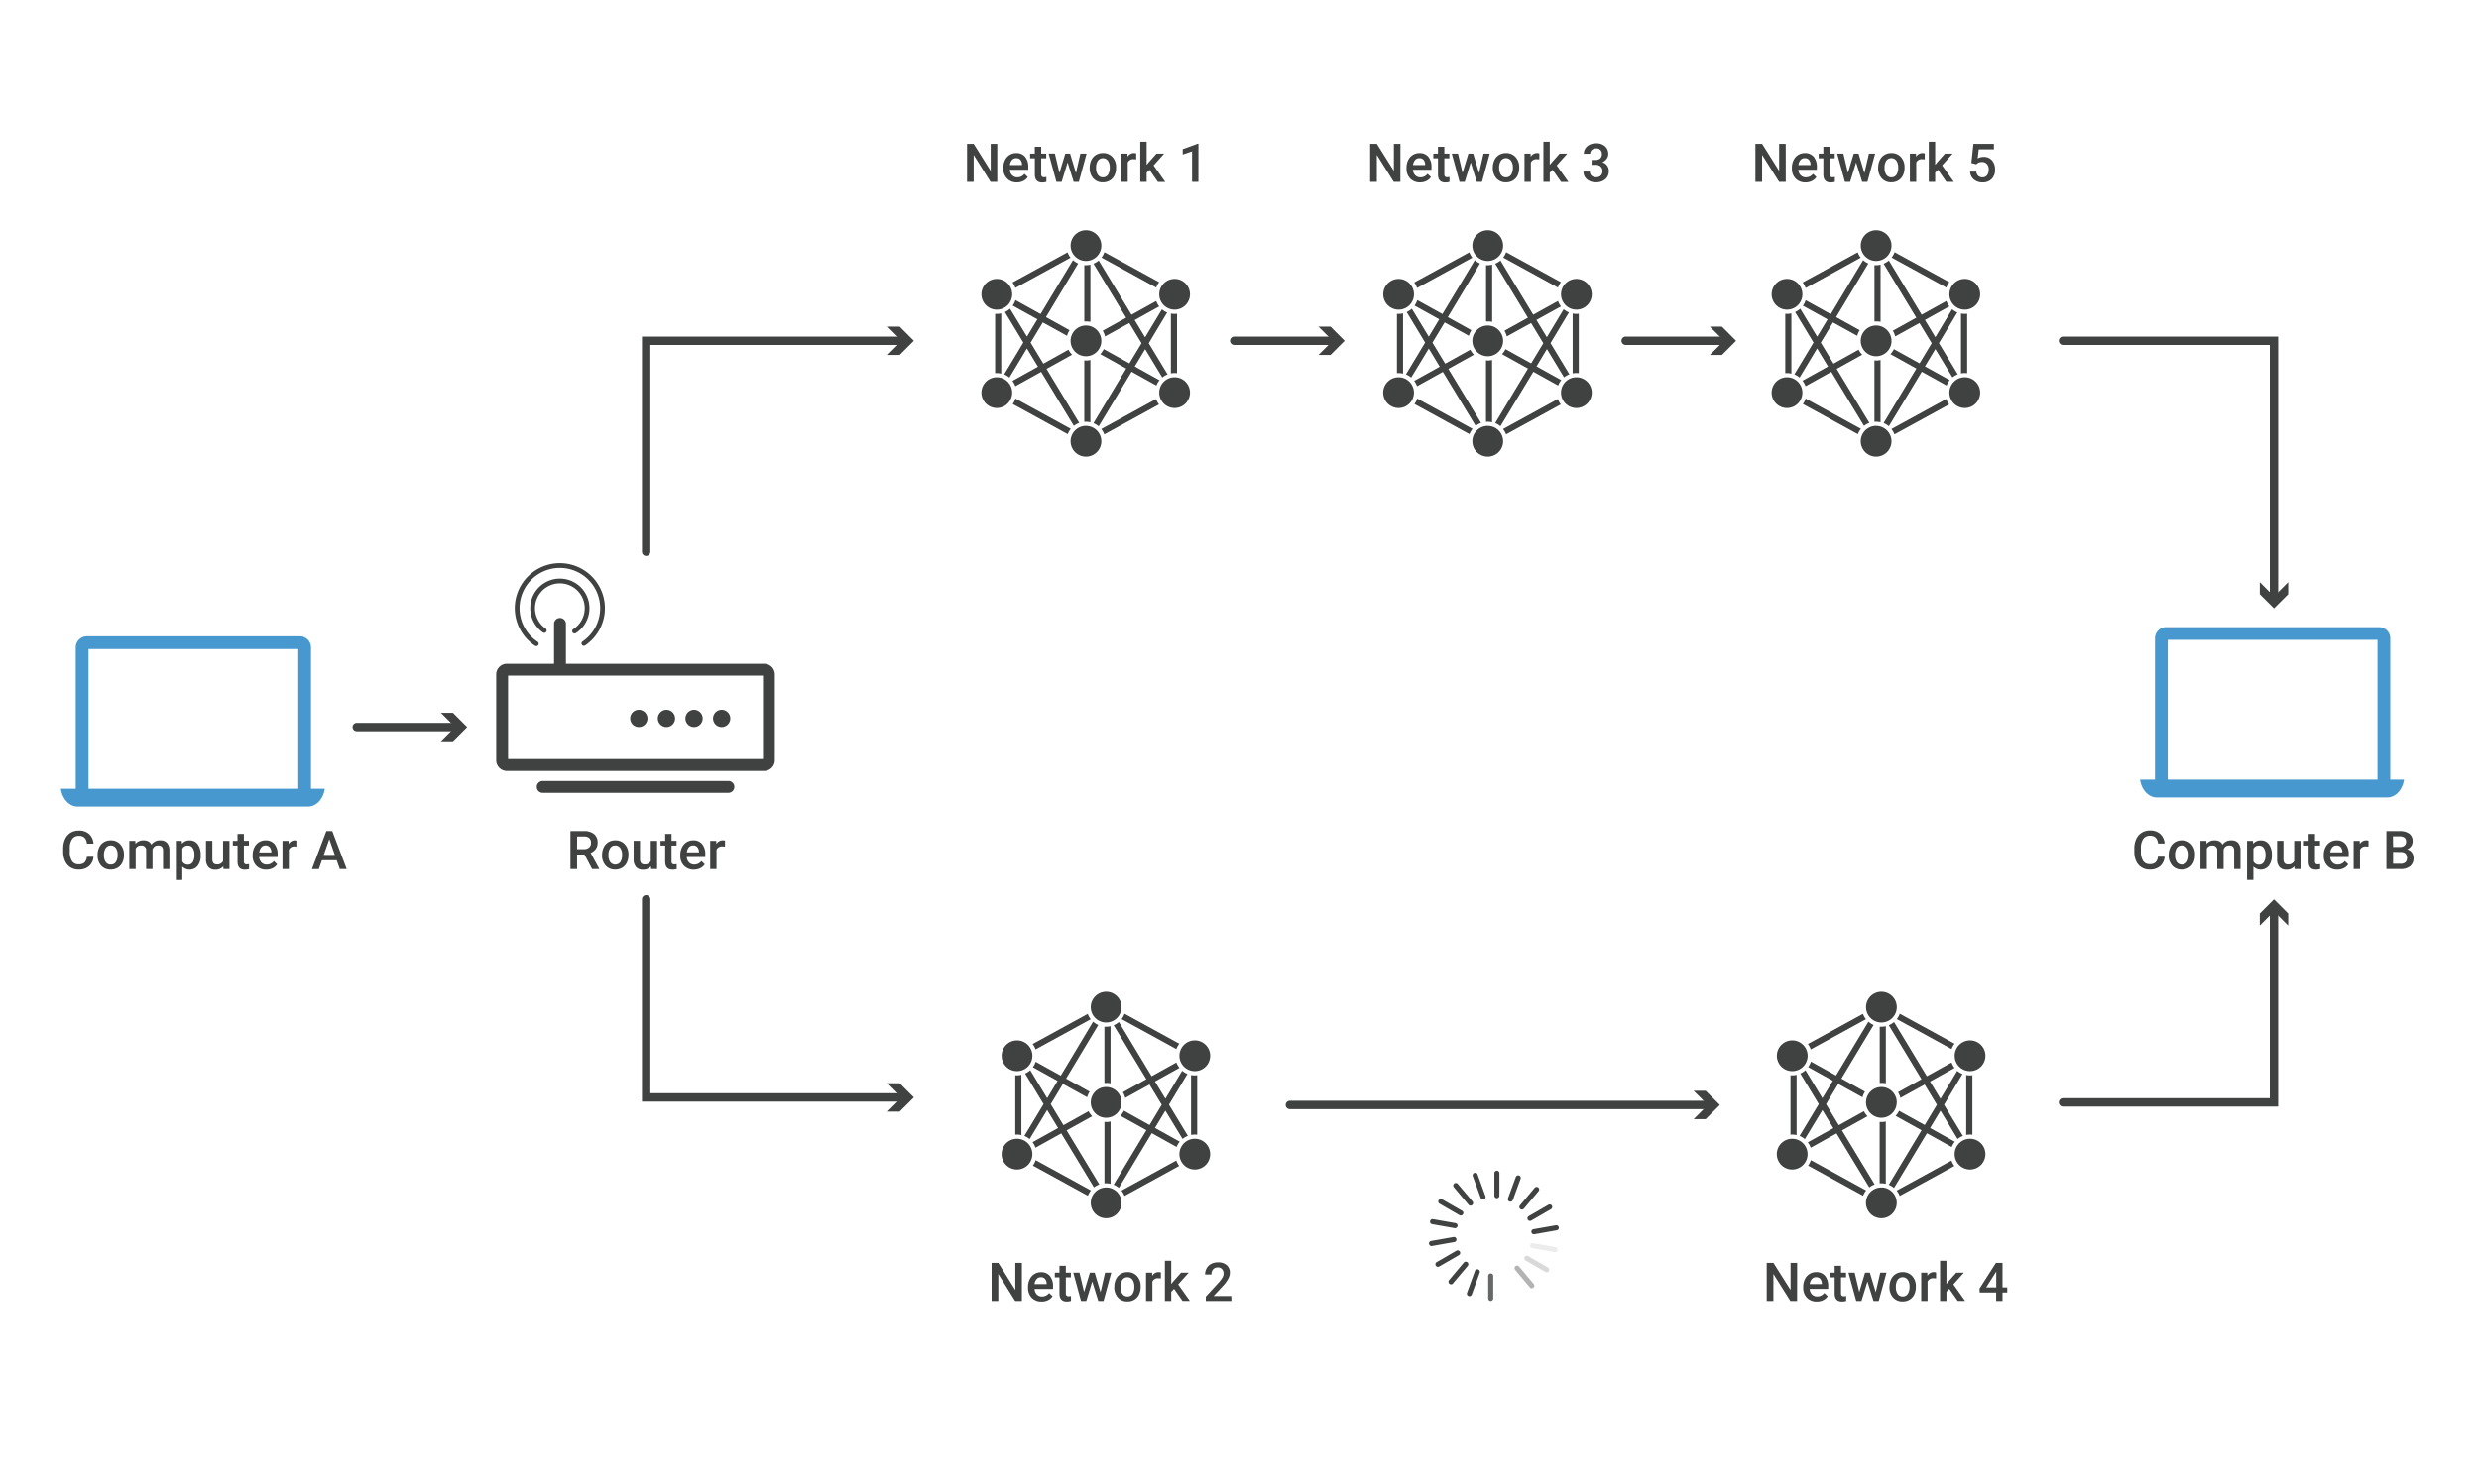 <svg id="Layer_1" data-name="Layer 1" xmlns="http://www.w3.org/2000/svg" viewBox="0 0 1480 886"><defs><style>.cls-1{fill:#404242;}.cls-2{fill:#4698cf;}.cls-3{opacity:0.8;}.cls-4{opacity:0.4;}.cls-5{opacity:0.2;}.cls-6{opacity:0.1;}</style></defs><path class="cls-1" d="M349.09,363.2a14.84,14.84,0,1,0-23.43,12.1,1.42,1.42,0,1,1-1.64,2.31,17.67,17.67,0,1,1,19.68.52,1.42,1.42,0,0,1-1.52-2.39A14.77,14.77,0,0,0,349.09,363.2Zm-29.67,22.43a1.41,1.41,0,0,0,1.56-2.36,24.06,24.06,0,1,1,26.81-.19,1.42,1.42,0,0,0,1.6,2.35,26.9,26.9,0,1,0-30,.2Zm143.17,17.14V454a6.38,6.38,0,0,1-6.37,6.38H302.62a6.39,6.39,0,0,1-6.38-6.38V402.77a6.4,6.4,0,0,1,6.38-6.38h28.15v-24a3.55,3.55,0,0,1,7.09,0v24H456.22A6.39,6.39,0,0,1,462.59,402.77Zm-7.08.71H303.33v49.79H455.51Zm-41.15,30.7a5.15,5.15,0,1,0-5.15-5.15A5.14,5.14,0,0,0,414.36,434.18Zm16.49,0A5.15,5.15,0,1,0,425.7,429,5.15,5.15,0,0,0,430.85,434.18Zm-49.46,0a5.15,5.15,0,1,0-5.15-5.15A5.15,5.15,0,0,0,381.39,434.18Zm16.49,0a5.15,5.15,0,1,0-5.15-5.15A5.14,5.14,0,0,0,397.88,434.18Zm37,32.18H324a3.54,3.54,0,1,0,0,7.08H434.88a3.54,3.54,0,1,0,0-7.08Z"/><path class="cls-2" d="M185.68,471V386.66A6.67,6.67,0,0,0,179,380H51.88a6.67,6.67,0,0,0-6.66,6.66V471H36.33c.79,6,5,10.66,10,10.66H183.9c5,0,9.19-4.63,10-10.66ZM52.84,387.61H178.07V471H52.84Z"/><path class="cls-2" d="M1427,465.54V381.18a6.67,6.67,0,0,0-6.66-6.66H1293.19a6.67,6.67,0,0,0-6.66,6.66v84.36h-8.89c.79,6,5,10.66,10,10.66h137.59c5,0,9.19-4.64,10-10.66Zm-132.85-83.41h125.24v83.41H1294.14Z"/><path class="cls-1" d="M604.29,234.47a9.18,9.18,0,1,1-9.17-9.17A9.17,9.17,0,0,1,604.29,234.47Zm-9.17-49.55a9.18,9.18,0,1,0-9.18-9.18A9.17,9.17,0,0,0,595.12,184.92ZM701.27,225.3a9.18,9.18,0,1,0,9.18,9.17A9.17,9.17,0,0,0,701.27,225.3Zm0-40.38a9.18,9.18,0,1,0-9.18-9.18A9.18,9.18,0,0,0,701.27,184.92Zm-43.75,18.66a9.18,9.18,0,1,0-9.17,9.17A9.18,9.18,0,0,0,657.52,203.58Zm-9.17-47.73a9.18,9.18,0,1,0-9.18-9.17A9.17,9.17,0,0,0,648.35,155.85ZM651,192.18V158.07a11.64,11.64,0,0,1-2.65.31c-.35,0-.69,0-1,0v33.59c.33,0,.67,0,1,0A11.64,11.64,0,0,1,651,192.18Zm-44.83,38.47,15.42-8.56,19.52,32.25a11.87,11.87,0,0,1,3.21-1.79L624.8,220.31l15.25-8.47a11.72,11.72,0,0,1-2.15-3l-15,8.33-7.6-12.55,7.27-12.08,14.48,8a11.59,11.59,0,0,1,1.49-3.37l-14.08-7.81,19.23-32a11.48,11.48,0,0,1-3.09-2l-19.35,32.16-15-8.31a11.78,11.78,0,0,1-1.66,3.28l14.74,8.18-6.21,10.32L603,184.34a11.77,11.77,0,0,1-3.06,2l11,18.24-11.44,19a11.63,11.63,0,0,1,3.13,1.91l10.46-17.39L619.69,219l-15.25,8.46A11.6,11.6,0,0,1,606.17,230.65Zm84.11-50.9-14.74,8.19-19.6-32.37a11.36,11.36,0,0,1-3.12,1.92l19.5,32.23-14,7.77a11.59,11.59,0,0,1,1.41,3.42l14.49-8,7.3,12.07L674.26,217l-15.32-8.5a11.38,11.38,0,0,1-2.06,3l15.49,8.6L652.8,252.71a11.79,11.79,0,0,1,3.13,1.91L675.58,222l14.81,8.23a11.45,11.45,0,0,1,1.86-3.17l-14.78-8.2,6.21-10.33,10.23,16.9a11.41,11.41,0,0,1,3.18-1.83l-11.27-18.62,11-18.35a11.79,11.79,0,0,1-3.13-1.91l-10.05,16.71-6.23-10.3L692.07,183A11.6,11.6,0,0,1,690.28,179.75Zm1.78-11.23-32.7-17.92a11.32,11.32,0,0,1-1.76,3.22l32.68,17.91A11.84,11.84,0,0,1,692.06,168.52Zm-44.73,46.71v36.65c.33,0,.67,0,1,0a11.64,11.64,0,0,1,2.65.31V215a11.64,11.64,0,0,1-2.65.31C648,215.28,647.66,215.26,647.33,215.23Zm-8.19-61.33a11.84,11.84,0,0,1-1.78-3.21l-32.89,18a11.77,11.77,0,0,1,1.72,3.25Zm18.34,102.32a11.81,11.81,0,0,1,1.81,3.19l32.65-17.89a11.35,11.35,0,0,1-1.73-3.24Zm41.55-69V223a11.73,11.73,0,0,1,2.24-.22,11.32,11.32,0,0,1,1.43.09V187.35a11.32,11.32,0,0,1-1.43.09A11,11,0,0,1,699,187.22Zm-104.93.17v35.43c.33,0,.67,0,1,0a11.58,11.58,0,0,1,2.65.31v-36a11.58,11.58,0,0,1-2.65.31C594.77,187.44,594.43,187.42,594.1,187.39ZM606.27,238a11.72,11.72,0,0,1-1.66,3.27l32.83,18a11.56,11.56,0,0,1,1.85-3.17Zm42.08,16.33a9.18,9.18,0,1,0,9.17,9.17A9.18,9.18,0,0,0,648.35,254.36Z"/><path class="cls-1" d="M616.34,689.23a9.18,9.18,0,1,1-9.18-9.18A9.18,9.18,0,0,1,616.34,689.23Zm-9.18-49.56A9.18,9.18,0,1,0,598,630.5,9.17,9.17,0,0,0,607.16,639.67Zm106.15,40.38a9.18,9.18,0,1,0,9.18,9.18A9.18,9.18,0,0,0,713.31,680.05Zm0-40.38a9.18,9.18,0,1,0-9.17-9.17A9.17,9.17,0,0,0,713.31,639.67Zm-43.74,18.66a9.18,9.18,0,1,0-9.18,9.18A9.18,9.18,0,0,0,669.57,658.33Zm-9.18-47.72a9.18,9.18,0,1,0-9.18-9.17A9.18,9.18,0,0,0,660.39,610.61ZM663,646.94V612.83a11.58,11.58,0,0,1-2.65.31c-.34,0-.68,0-1,0v33.59c.34,0,.68,0,1,0A11.58,11.58,0,0,1,663,646.94Zm-44.82,38.47,15.41-8.56,19.53,32.25a12,12,0,0,1,3.2-1.79l-19.52-32.25,15.26-8.46a11.75,11.75,0,0,1-2.16-3l-15,8.33-7.59-12.55,7.27-12.09,14.47,8a11.5,11.5,0,0,1,1.5-3.37l-14.08-7.81,19.22-32a11.8,11.8,0,0,1-3.09-2L633.3,642.35l-15-8.31a11.52,11.52,0,0,1-1.66,3.28l14.74,8.18-6.2,10.32L615.08,639.1a11.77,11.77,0,0,1-3.06,2l11,18.24-11.45,19a11.84,11.84,0,0,1,3.14,1.91l10.46-17.39,6.52,10.77-15.25,8.47A11.63,11.63,0,0,1,618.22,685.41Zm84.11-50.9-14.75,8.19L668,610.33a11.66,11.66,0,0,1-3.13,1.92l19.51,32.23-14,7.77a11.57,11.57,0,0,1,1.4,3.42l14.49-8,7.31,12.07-7.28,12.09L671,663.28a11.65,11.65,0,0,1-2.07,3.05l15.49,8.6-19.57,32.54a11.63,11.63,0,0,1,3.13,1.91l19.65-32.67,14.81,8.23a11.7,11.7,0,0,1,1.86-3.17l-14.77-8.2,6.21-10.33L706,680.14a11.56,11.56,0,0,1,3.18-1.83l-11.27-18.62,11-18.35a11.69,11.69,0,0,1-3.14-1.91l-10,16.71-6.24-10.3,14.63-8.12A11.57,11.57,0,0,1,702.33,634.51Zm1.78-11.23-32.7-17.92a11.57,11.57,0,0,1-1.76,3.22l32.68,17.91A11.57,11.57,0,0,1,704.11,623.28ZM659.37,670v36.65c.34,0,.68,0,1,0a11.58,11.58,0,0,1,2.65.31V669.73a11.58,11.58,0,0,1-2.65.31C660.05,670,659.71,670,659.37,670Zm-8.18-61.33a11.57,11.57,0,0,1-1.78-3.21l-32.9,18a11.51,11.51,0,0,1,1.72,3.25ZM669.52,711a11.44,11.44,0,0,1,1.82,3.19L704,696.28a12,12,0,0,1-1.73-3.24Zm41.55-69v35.76a11.9,11.9,0,0,1,2.24-.22,11.19,11.19,0,0,1,1.43.1V642.11a13.39,13.39,0,0,1-1.43.09A11.9,11.9,0,0,1,711.07,642Zm-104.93.17v35.43c.34,0,.68-.06,1-.06a11.51,11.51,0,0,1,2.65.32v-36a11.51,11.51,0,0,1-2.65.31C606.82,642.2,606.48,642.18,606.14,642.15Zm12.18,50.64a11.86,11.86,0,0,1-1.66,3.27l32.83,18a11.79,11.79,0,0,1,1.84-3.17Zm42.07,16.33a9.18,9.18,0,1,0,9.18,9.17A9.17,9.17,0,0,0,660.39,709.12Z"/><path class="cls-1" d="M1079.14,689.23a9.18,9.18,0,1,1-9.17-9.18A9.17,9.17,0,0,1,1079.14,689.23ZM1070,639.67a9.18,9.18,0,1,0-9.18-9.17A9.16,9.16,0,0,0,1070,639.67Zm106.15,40.38a9.18,9.18,0,1,0,9.17,9.18A9.18,9.18,0,0,0,1176.12,680.05Zm0-40.38a9.18,9.18,0,1,0-9.18-9.17A9.16,9.16,0,0,0,1176.12,639.67Zm-43.75,18.66a9.18,9.18,0,1,0-9.18,9.18A9.18,9.18,0,0,0,1132.37,658.33Zm-9.18-47.72a9.18,9.18,0,1,0-9.17-9.17A9.18,9.18,0,0,0,1123.19,610.61Zm2.66,36.33V612.83a11.66,11.66,0,0,1-2.66.31c-.34,0-.68,0-1,0v33.59c.33,0,.67,0,1,0A11.66,11.66,0,0,1,1125.85,646.94ZM1081,685.41l15.42-8.56L1116,709.1a11.87,11.87,0,0,1,3.21-1.79l-19.52-32.25,15.25-8.46a11.72,11.72,0,0,1-2.15-3l-15,8.33-7.6-12.55,7.27-12.09,14.47,8a11.77,11.77,0,0,1,1.5-3.37l-14.08-7.81,19.23-32a11.69,11.69,0,0,1-3.1-2l-19.34,32.16-15-8.31a11.49,11.49,0,0,1-1.65,3.28l14.74,8.18L1088,655.82l-10.12-16.72a11.77,11.77,0,0,1-3.06,2l11,18.24-11.44,19a11.79,11.79,0,0,1,3.13,1.91L1088,662.93l6.52,10.77-15.24,8.47A11.6,11.6,0,0,1,1081,685.41Zm84.11-50.9-14.75,8.19-19.59-32.37a11.76,11.76,0,0,1-3.12,1.92l19.5,32.23-14,7.77a11.31,11.31,0,0,1,1.4,3.42l14.5-8,7.3,12.07-7.27,12.09-15.32-8.5a11.38,11.38,0,0,1-2.06,3.05l15.48,8.6-19.56,32.54a11.79,11.79,0,0,1,3.13,1.91l19.65-32.67,14.81,8.23a11.45,11.45,0,0,1,1.86-3.17l-14.78-8.2,6.21-10.33,10.22,16.9a11.61,11.61,0,0,1,3.19-1.83l-11.27-18.62,11-18.35a11.84,11.84,0,0,1-3.14-1.91l-10,16.71-6.23-10.3,14.63-8.12A11.6,11.6,0,0,1,1165.13,634.51Zm1.78-11.23-32.7-17.92a11.57,11.57,0,0,1-1.76,3.22l32.68,17.91A11.84,11.84,0,0,1,1166.91,623.28ZM1122.18,670v36.65c.33,0,.67,0,1,0a11.66,11.66,0,0,1,2.66.31V669.73a11.66,11.66,0,0,1-2.66.31C1122.85,670,1122.51,670,1122.18,670ZM1114,608.66a11.84,11.84,0,0,1-1.78-3.21l-32.89,18a12,12,0,0,1,1.72,3.25ZM1132.32,711a11.44,11.44,0,0,1,1.82,3.19l32.65-17.89a11.48,11.48,0,0,1-1.73-3.24Zm41.55-69v35.76a11.92,11.92,0,0,1,2.25-.22,11.32,11.32,0,0,1,1.43.1V642.11a13.55,13.55,0,0,1-1.43.09A11.92,11.92,0,0,1,1173.87,642Zm-104.92.17v35.43c.33,0,.67-.06,1-.06a11.65,11.65,0,0,1,2.65.32v-36a11.64,11.64,0,0,1-2.65.31C1069.62,642.2,1069.28,642.18,1069,642.15Zm12.17,50.64a11.86,11.86,0,0,1-1.66,3.27l32.83,18a11.56,11.56,0,0,1,1.85-3.17Zm42.07,16.33a9.18,9.18,0,1,0,9.18,9.17A9.17,9.17,0,0,0,1123.19,709.12Z"/><path class="cls-1" d="M844.15,234.47A9.18,9.18,0,1,1,835,225.3,9.18,9.18,0,0,1,844.15,234.47ZM835,184.92a9.18,9.18,0,1,0-9.18-9.18A9.18,9.18,0,0,0,835,184.92ZM941.12,225.3a9.18,9.18,0,1,0,9.18,9.17A9.16,9.16,0,0,0,941.12,225.3Zm0-40.38a9.18,9.18,0,1,0-9.17-9.18A9.18,9.18,0,0,0,941.12,184.92Zm-43.74,18.66a9.18,9.18,0,1,0-9.18,9.17A9.18,9.18,0,0,0,897.38,203.58Zm-9.18-47.73a9.18,9.18,0,1,0-9.18-9.17A9.17,9.17,0,0,0,888.2,155.85Zm2.65,36.33V158.07a11.58,11.58,0,0,1-2.65.31c-.34,0-.68,0-1,0v33.59c.34,0,.68,0,1,0A11.58,11.58,0,0,1,890.85,192.18ZM846,230.65l15.41-8.56L881,254.34a11.87,11.87,0,0,1,3.21-1.79l-19.52-32.24,15.26-8.47a11.75,11.75,0,0,1-2.16-3l-15,8.33-7.6-12.55,7.27-12.08,14.48,8a11.86,11.86,0,0,1,1.49-3.37l-14.07-7.81,19.22-32a11.64,11.64,0,0,1-3.09-2l-19.34,32.16-15-8.31a11.52,11.52,0,0,1-1.66,3.28l14.74,8.18L853,201.06l-10.12-16.72a11.77,11.77,0,0,1-3.06,2l11,18.24-11.45,19a11.63,11.63,0,0,1,3.13,1.91L853,208.17,859.54,219l-15.25,8.46A11.63,11.63,0,0,1,846,230.65Zm84.11-50.9-14.75,8.19L895.8,155.57a11.41,11.41,0,0,1-3.13,1.92l19.51,32.23-14,7.77a11.85,11.85,0,0,1,1.4,3.42l14.49-8,7.31,12.07L914.11,217l-15.31-8.5a11.65,11.65,0,0,1-2.07,3l15.49,8.6-19.57,32.54a11.63,11.63,0,0,1,3.13,1.91L915.43,222l14.81,8.23A11.7,11.7,0,0,1,932.1,227l-14.78-8.2,6.21-10.33,10.23,16.9a11.56,11.56,0,0,1,3.18-1.83l-11.27-18.62,11-18.35a11.69,11.69,0,0,1-3.14-1.91l-10.05,16.71-6.23-10.3L931.92,183A11.57,11.57,0,0,1,930.14,179.75Zm1.78-11.23-32.7-17.92a11.84,11.84,0,0,1-1.76,3.22l32.68,17.91A11.32,11.32,0,0,1,931.92,168.52Zm-44.74,46.71v36.65c.34,0,.68,0,1,0a11.58,11.58,0,0,1,2.65.31V215a11.58,11.58,0,0,1-2.65.31C887.86,215.28,887.52,215.26,887.18,215.23ZM879,153.9a11.32,11.32,0,0,1-1.78-3.21l-32.9,18A11.51,11.51,0,0,1,846,172Zm18.33,102.32a11.55,11.55,0,0,1,1.81,3.19l32.65-17.89a11.6,11.6,0,0,1-1.73-3.24Zm41.55-69V223a11.82,11.82,0,0,1,2.24-.22,11.2,11.2,0,0,1,1.43.09V187.35a11.2,11.2,0,0,1-1.43.09A11.05,11.05,0,0,1,938.88,187.22ZM834,187.39v35.43c.34,0,.68,0,1,0a11.51,11.51,0,0,1,2.65.31v-36a11.51,11.51,0,0,1-2.65.31C834.63,187.44,834.29,187.42,834,187.39ZM846.12,238a11.21,11.21,0,0,1-1.66,3.27l32.84,18a11.79,11.79,0,0,1,1.84-3.17Zm42.08,16.33a9.18,9.18,0,1,0,9.18,9.17A9.18,9.18,0,0,0,888.2,254.36Z"/><path class="cls-1" d="M1076.05,234.47a9.18,9.18,0,1,1-9.17-9.17A9.17,9.17,0,0,1,1076.05,234.47Zm-9.17-49.55a9.18,9.18,0,1,0-9.18-9.18A9.17,9.17,0,0,0,1066.88,184.92ZM1173,225.3a9.18,9.18,0,1,0,9.18,9.17A9.17,9.17,0,0,0,1173,225.3Zm0-40.38a9.18,9.18,0,1,0-9.18-9.18A9.18,9.18,0,0,0,1173,184.92Zm-43.75,18.66a9.18,9.18,0,1,0-9.17,9.17A9.18,9.18,0,0,0,1129.28,203.58Zm-9.17-47.73a9.18,9.18,0,1,0-9.18-9.17A9.17,9.17,0,0,0,1120.11,155.85Zm2.65,36.33V158.07a11.64,11.64,0,0,1-2.65.31c-.35,0-.69,0-1,0v33.59c.33,0,.67,0,1,0A11.64,11.64,0,0,1,1122.76,192.18Zm-44.83,38.47,15.42-8.56,19.52,32.25a11.87,11.87,0,0,1,3.21-1.79l-19.52-32.24,15.25-8.47a11.72,11.72,0,0,1-2.15-3l-15,8.33-7.6-12.55,7.27-12.08,14.48,8a11.59,11.59,0,0,1,1.49-3.37l-14.08-7.81,19.23-32a11.69,11.69,0,0,1-3.1-2L1093,187.59l-15-8.31a11.78,11.78,0,0,1-1.66,3.28l14.74,8.18-6.21,10.32-10.12-16.72a11.77,11.77,0,0,1-3.06,2l11,18.24-11.44,19a11.63,11.63,0,0,1,3.13,1.91l10.46-17.39,6.53,10.78-15.25,8.46A11.6,11.6,0,0,1,1077.93,230.65Zm84.11-50.9-14.75,8.19-19.59-32.37a11.36,11.36,0,0,1-3.12,1.92l19.5,32.23-14,7.77a11.59,11.59,0,0,1,1.41,3.42l14.49-8,7.3,12.07L1146,217l-15.32-8.5a11.38,11.38,0,0,1-2.06,3l15.49,8.6-19.57,32.54a11.79,11.79,0,0,1,3.13,1.91L1147.34,222l14.81,8.23A11.45,11.45,0,0,1,1164,227l-14.78-8.2,6.21-10.33,10.23,16.9a11.41,11.41,0,0,1,3.18-1.83l-11.27-18.62,11-18.35a11.79,11.79,0,0,1-3.13-1.91l-10,16.71-6.23-10.3,14.63-8.12A11.6,11.6,0,0,1,1162,179.75Zm1.78-11.23-32.7-17.92a11.32,11.32,0,0,1-1.76,3.22L1162,171.73A11.84,11.84,0,0,1,1163.82,168.52Zm-44.73,46.71v36.65c.33,0,.67,0,1,0a11.64,11.64,0,0,1,2.65.31V215a11.64,11.64,0,0,1-2.65.31C1119.76,215.28,1119.42,215.26,1119.09,215.23Zm-8.19-61.33a11.84,11.84,0,0,1-1.78-3.21l-32.89,18A11.77,11.77,0,0,1,1078,172Zm18.34,102.32a11.81,11.81,0,0,1,1.81,3.19l32.65-17.89a11.35,11.35,0,0,1-1.73-3.24Zm41.54-69V223a11.92,11.92,0,0,1,2.25-.22,11.32,11.32,0,0,1,1.43.09V187.35a11.32,11.32,0,0,1-1.43.09A11.15,11.15,0,0,1,1170.78,187.22Zm-104.92.17v35.43c.33,0,.67,0,1,0a11.58,11.58,0,0,1,2.65.31v-36a11.58,11.58,0,0,1-2.65.31C1066.53,187.44,1066.19,187.42,1065.86,187.39ZM1078,238a11.72,11.72,0,0,1-1.66,3.27l32.83,18a11.56,11.56,0,0,1,1.85-3.17Zm42.08,16.33a9.18,9.18,0,1,0,9.17,9.17A9.18,9.18,0,0,0,1120.11,254.36Z"/><path class="cls-1" d="M854.57,744.1a1.52,1.52,0,0,1-.26-3l13.44-2.37a1.52,1.52,0,0,1,.53,3l-13.44,2.37A1.23,1.23,0,0,1,854.57,744.1Zm4.62,12.26L871,749.54a1.52,1.52,0,0,0-1.52-2.64l-11.81,6.83a1.52,1.52,0,0,0,1.52,2.63Zm8.28,10L876.24,756a1.52,1.52,0,0,0-2.33-2l-8.77,10.45a1.52,1.52,0,0,0,2.33,2ZM878.69,773l4.66-12.82a1.52,1.52,0,1,0-2.85-1L875.83,772a1.52,1.52,0,0,0,.91,1.95,1.58,1.58,0,0,0,.52.09A1.52,1.52,0,0,0,878.69,773Z"/><g class="cls-3"><path class="cls-1" d="M890,776.91a1.52,1.52,0,0,1-1.52-1.52V761.75a1.52,1.52,0,0,1,3,0v13.64A1.52,1.52,0,0,1,890,776.91Z"/></g><g class="cls-4"><path class="cls-1" d="M914.51,769.33a1.5,1.5,0,0,1-1.16-.54l-8.78-10.45a1.52,1.52,0,0,1,2.33-2l8.77,10.46a1.51,1.51,0,0,1-1.16,2.49Z"/></g><g class="cls-5"><path class="cls-1" d="M923.37,759.77a1.49,1.49,0,0,1-.76-.2l-11.81-6.82a1.52,1.52,0,1,1,1.52-2.64l11.81,6.83a1.52,1.52,0,0,1-.76,2.83Z"/></g><g class="cls-6"><path class="cls-1" d="M928.43,747.75a1.14,1.14,0,0,1-.26,0l-13.44-2.37a1.52,1.52,0,1,1,.53-3l13.44,2.37a1.52,1.52,0,0,1-.27,3Z"/></g><path class="cls-1" d="M893.68,715.56a1.52,1.52,0,0,1-1.52-1.52V700.4a1.52,1.52,0,0,1,3,0V714A1.52,1.52,0,0,1,893.68,715.56Zm-7.75.72a1.53,1.53,0,0,0,.91-1.95l-4.67-12.82a1.52,1.52,0,1,0-2.86,1L884,715.37a1.52,1.52,0,0,0,1.43,1A1.58,1.58,0,0,0,885.93,716.28Zm-7,3.32a1.52,1.52,0,0,0,.19-2.14L870.31,707a1.52,1.52,0,0,0-2.33,2l8.77,10.45a1.53,1.53,0,0,0,2.14.19Zm-5.48,5.52a1.51,1.51,0,0,0-.56-2.07L861,716.23a1.52,1.52,0,1,0-1.52,2.63l11.82,6.82a1.46,1.46,0,0,0,.75.2A1.51,1.51,0,0,0,873.41,725.12Zm-3.26,7.07a1.52,1.52,0,0,0-1.23-1.76l-13.44-2.37a1.52,1.52,0,1,0-.52,3l13.43,2.37.27,0A1.52,1.52,0,0,0,870.15,732.19Zm45.75,4.89,13.44-2.37a1.52,1.52,0,0,0-.53-3l-13.44,2.36a1.52,1.52,0,0,0,.27,3Zm-1.73-8.19L926,722.07a1.52,1.52,0,0,0-1.52-2.63l-11.82,6.82a1.52,1.52,0,0,0-.56,2.08,1.56,1.56,0,0,0,1.32.76A1.5,1.5,0,0,0,914.17,728.89Zm-4.43-7.1,8.77-10.45a1.52,1.52,0,1,0-2.33-2l-8.77,10.45a1.52,1.52,0,1,0,2.33,1.95Zm-6.59-5.15,4.67-12.83a1.52,1.52,0,0,0-2.86-1L900.3,715.6a1.52,1.52,0,0,0,.91,1.95,1.54,1.54,0,0,0,.52.09A1.52,1.52,0,0,0,903.15,716.64Z"/><path class="cls-1" d="M385.77,332a2.5,2.5,0,0,1-2.5-2.5V201H539.86a2.5,2.5,0,0,1,0,5H388.27V329.46A2.5,2.5,0,0,1,385.77,332Z"/><polygon class="cls-1" points="529.9 211.99 538.39 203.51 529.9 195.04 537.1 195.04 545.58 203.51 537.1 211.99 529.9 211.99"/><path class="cls-1" d="M539.86,657.86H383.27V537.07a2.5,2.5,0,0,1,5,0V652.86H539.86a2.5,2.5,0,0,1,0,5Z"/><polygon class="cls-1" points="529.9 663.83 538.39 655.36 529.9 646.88 537.1 646.88 545.58 655.36 537.1 663.83 529.9 663.83"/><path class="cls-1" d="M1360.09,660.83H1231.64a2.5,2.5,0,0,1,0-5h123.45v-113a2.5,2.5,0,0,1,5,0Z"/><polygon class="cls-1" points="1366.07 552.75 1357.59 544.27 1349.11 552.75 1349.11 545.55 1357.59 537.07 1366.07 545.55 1366.07 552.75"/><path class="cls-1" d="M1357.59,360.11a2.5,2.5,0,0,1-2.5-2.5V206H1231.64a2.5,2.5,0,0,1,0-5h128.45V357.61A2.5,2.5,0,0,1,1357.59,360.11Z"/><polygon class="cls-1" points="1349.11 347.65 1357.59 356.13 1366.07 347.65 1366.07 354.85 1357.59 363.32 1349.11 354.85 1349.11 347.65"/><path class="cls-1" d="M1021.06,662.36h-251a2.5,2.5,0,0,1,0-5h251a2.5,2.5,0,0,1,0,5Z"/><polygon class="cls-1" points="1011.1 668.34 1019.58 659.86 1011.1 651.39 1018.3 651.39 1026.77 659.86 1018.3 668.34 1011.1 668.34"/><path class="cls-1" d="M797.08,206H736.86a2.5,2.5,0,0,1,0-5h60.22a2.5,2.5,0,0,1,0,5Z"/><polygon class="cls-1" points="787.12 211.99 795.6 203.51 787.12 195.04 794.31 195.04 802.79 203.51 794.31 211.99 787.12 211.99"/><path class="cls-1" d="M273.19,436.68H213a2.5,2.5,0,1,1,0-5h60.21a2.5,2.5,0,0,1,0,5Z"/><polygon class="cls-1" points="263.23 442.66 271.71 434.18 263.23 425.7 270.43 425.7 278.91 434.18 270.43 442.66 263.23 442.66"/><path class="cls-1" d="M1030.75,206H970.54a2.5,2.5,0,0,1,0-5h60.21a2.5,2.5,0,0,1,0,5Z"/><polygon class="cls-1" points="1020.79 211.99 1029.27 203.51 1020.79 195.04 1027.99 195.04 1036.46 203.51 1027.99 211.99 1020.79 211.99"/><path class="cls-1" d="M55.82,511.63a8.19,8.19,0,0,1-2.69,5.68,9.15,9.15,0,0,1-6.23,2,8.88,8.88,0,0,1-4.79-1.29,8.46,8.46,0,0,1-3.19-3.66,13.26,13.26,0,0,1-1.18-5.52v-2.12a13.36,13.36,0,0,1,1.14-5.68,8.67,8.67,0,0,1,3.28-3.78A9.16,9.16,0,0,1,47.09,496a8.78,8.78,0,0,1,6.06,2,8.54,8.54,0,0,1,2.67,5.78H51.88a5.54,5.54,0,0,0-1.43-3.54,4.67,4.67,0,0,0-3.36-1.09,4.61,4.61,0,0,0-4,1.89,9.33,9.33,0,0,0-1.42,5.52v2A10,10,0,0,0,43,514.22a4.37,4.37,0,0,0,3.87,1.94,5.1,5.1,0,0,0,3.5-1,5.43,5.43,0,0,0,1.48-3.48Z"/><path class="cls-1" d="M58.27,510.43a9.93,9.93,0,0,1,1-4.48A7.21,7.21,0,0,1,62,502.89a7.86,7.86,0,0,1,4.1-1.07,7.37,7.37,0,0,1,5.55,2.2A8.71,8.71,0,0,1,74,509.86v.9a10,10,0,0,1-1,4.46,7.09,7.09,0,0,1-2.75,3,7.83,7.83,0,0,1-4.13,1.08A7.32,7.32,0,0,1,60.42,517a9.16,9.16,0,0,1-2.15-6.36Zm3.8.33a6.77,6.77,0,0,0,1.08,4.08,3.5,3.5,0,0,0,3,1.48,3.46,3.46,0,0,0,3-1.5,7.56,7.56,0,0,0,1.07-4.39,6.78,6.78,0,0,0-1.1-4.07,3.71,3.71,0,0,0-5.94,0A7.4,7.4,0,0,0,62.07,510.76Z"/><path class="cls-1" d="M80.77,502.13l.11,1.77a6.09,6.09,0,0,1,4.88-2.08q3.39,0,4.64,2.59a6,6,0,0,1,5.19-2.59,5.27,5.27,0,0,1,4.16,1.54,6.85,6.85,0,0,1,1.4,4.57V519h-3.8V508a3.35,3.35,0,0,0-.7-2.36,3.09,3.09,0,0,0-2.33-.75,3.2,3.2,0,0,0-2.12.69,3.67,3.67,0,0,0-1.14,1.82V519h-3.8V507.91a2.7,2.7,0,0,0-3-3A3.36,3.36,0,0,0,81,506.79V519H77.2V502.13Z"/><path class="cls-1" d="M119.85,510.76a10,10,0,0,1-1.78,6.25,6.18,6.18,0,0,1-9.23.51v8H105V502.13h3.5l.16,1.72a5.58,5.58,0,0,1,4.54-2,5.76,5.76,0,0,1,4.85,2.3,10.29,10.29,0,0,1,1.76,6.4Zm-3.78-.33a7,7,0,0,0-1-4,3.26,3.26,0,0,0-2.88-1.48,3.48,3.48,0,0,0-3.34,1.92v7.5a3.52,3.52,0,0,0,3.37,2,3.28,3.28,0,0,0,2.84-1.46A7.8,7.8,0,0,0,116.07,510.43Z"/><path class="cls-1" d="M133.31,517.38a5.91,5.91,0,0,1-4.75,2,5.26,5.26,0,0,1-4.17-1.61,6.87,6.87,0,0,1-1.41-4.66v-11h3.79V513c0,2.14.9,3.22,2.68,3.22a3.76,3.76,0,0,0,3.73-2V502.13H137V519H133.4Z"/><path class="cls-1" d="M145.6,498v4.11h3v2.81h-3v9.44a2.05,2.05,0,0,0,.39,1.4,1.74,1.74,0,0,0,1.36.43,5.56,5.56,0,0,0,1.33-.16V519a9.32,9.32,0,0,1-2.5.36c-2.92,0-4.37-1.61-4.37-4.83v-9.58H139v-2.81h2.79V498Z"/><path class="cls-1" d="M158.93,519.35a7.86,7.86,0,0,1-5.85-2.27,8.25,8.25,0,0,1-2.24-6.06v-.47a10.14,10.14,0,0,1,1-4.52,7.41,7.41,0,0,1,2.75-3.1,7.2,7.2,0,0,1,3.93-1.11,6.65,6.65,0,0,1,5.34,2.2,9.36,9.36,0,0,1,1.88,6.24v1.53h-11a5.09,5.09,0,0,0,1.39,3.31,4.22,4.22,0,0,0,3.09,1.22,5.15,5.15,0,0,0,4.25-2.11l2,1.95a6.8,6.8,0,0,1-2.71,2.35A8.49,8.49,0,0,1,158.93,519.35Zm-.45-14.49A3.21,3.21,0,0,0,156,506a5.6,5.6,0,0,0-1.22,3.05H162v-.29a4.61,4.61,0,0,0-1-2.88A3.19,3.19,0,0,0,158.48,504.86Z"/><path class="cls-1" d="M177.51,505.6a9.82,9.82,0,0,0-1.55-.13,3.48,3.48,0,0,0-3.51,2V519h-3.8V502.13h3.62l.1,1.89a4.27,4.27,0,0,1,3.81-2.2,3.44,3.44,0,0,1,1.34.22Z"/><path class="cls-1" d="M201,513.74h-8.81l-1.85,5.3h-4.11l8.6-22.75h3.54L207,519h-4.12Zm-7.71-3.19h6.6l-3.3-9.44Z"/><path class="cls-1" d="M348.93,510.29h-4.41V519h-3.95V496.29h8a9.37,9.37,0,0,1,6.08,1.76,6.29,6.29,0,0,1,2.14,5.12,6.43,6.43,0,0,1-1.1,3.82,7,7,0,0,1-3.07,2.37l5.11,9.47V519h-4.24Zm-4.41-3.19h4.06a4.53,4.53,0,0,0,3.13-1,3.51,3.51,0,0,0,1.12-2.76,3.72,3.72,0,0,0-1-2.82,4.47,4.47,0,0,0-3.11-1h-4.17Z"/><path class="cls-1" d="M359.46,510.43a10.06,10.06,0,0,1,1-4.48,7.17,7.17,0,0,1,2.77-3.06,7.82,7.82,0,0,1,4.09-1.07,7.39,7.39,0,0,1,5.56,2.2,8.66,8.66,0,0,1,2.3,5.84l0,.9a10,10,0,0,1-1,4.46,7.09,7.09,0,0,1-2.75,3,7.86,7.86,0,0,1-4.14,1.08,7.32,7.32,0,0,1-5.72-2.38,9.16,9.16,0,0,1-2.15-6.36Zm3.8.33a6.84,6.84,0,0,0,1.07,4.08,3.77,3.77,0,0,0,6,0,7.56,7.56,0,0,0,1.07-4.39,6.78,6.78,0,0,0-1.1-4.07,3.54,3.54,0,0,0-3-1.5,3.49,3.49,0,0,0-2.95,1.48A7.41,7.41,0,0,0,363.26,510.76Z"/><path class="cls-1" d="M388.63,517.38a5.89,5.89,0,0,1-4.75,2,5.25,5.25,0,0,1-4.16-1.61,6.82,6.82,0,0,1-1.42-4.66v-11h3.8V513c0,2.14.89,3.22,2.67,3.22a3.77,3.77,0,0,0,3.74-2V502.13h3.79V519h-3.57Z"/><path class="cls-1" d="M400.93,498v4.11h3v2.81h-3v9.44a2.11,2.11,0,0,0,.38,1.4,1.77,1.77,0,0,0,1.37.43,5.56,5.56,0,0,0,1.33-.16V519a9.38,9.38,0,0,1-2.5.36q-4.38,0-4.38-4.83v-9.58h-2.78v-2.81h2.78V498Z"/><path class="cls-1" d="M414.26,519.35a7.86,7.86,0,0,1-5.85-2.27,8.25,8.25,0,0,1-2.25-6.06v-.47a10.14,10.14,0,0,1,1-4.52,7.39,7.39,0,0,1,2.74-3.1,7.26,7.26,0,0,1,3.94-1.11,6.65,6.65,0,0,1,5.34,2.2,9.36,9.36,0,0,1,1.88,6.24v1.53H410a5.09,5.09,0,0,0,1.4,3.31,4.22,4.22,0,0,0,3.09,1.22,5.18,5.18,0,0,0,4.25-2.11l2,1.95a6.8,6.8,0,0,1-2.71,2.35A8.45,8.45,0,0,1,414.26,519.35Zm-.46-14.49a3.19,3.19,0,0,0-2.52,1.1,5.69,5.69,0,0,0-1.23,3.05h7.24v-.29a4.61,4.61,0,0,0-1-2.88A3.16,3.16,0,0,0,413.8,504.86Z"/><path class="cls-1" d="M432.83,505.6a9.7,9.7,0,0,0-1.54-.13,3.5,3.5,0,0,0-3.52,2V519H424V502.13h3.62l.09,1.89a4.28,4.28,0,0,1,3.82-2.2,3.44,3.44,0,0,1,1.34.22Z"/><path class="cls-1" d="M595.38,108.62h-4L581.29,92.48v16.14h-3.95V85.87h3.95l10.17,16.2V85.87h3.92Z"/><path class="cls-1" d="M607.13,108.93a7.89,7.89,0,0,1-5.85-2.27A8.29,8.29,0,0,1,599,100.6v-.47a10.17,10.17,0,0,1,1-4.52,7.39,7.39,0,0,1,2.74-3.1,7.26,7.26,0,0,1,3.94-1.11A6.61,6.61,0,0,1,612,93.6a9.31,9.31,0,0,1,1.89,6.24v1.53h-11a5,5,0,0,0,1.4,3.31,4.18,4.18,0,0,0,3.08,1.22,5.13,5.13,0,0,0,4.25-2.11l2,1.95a6.8,6.8,0,0,1-2.71,2.35A8.46,8.46,0,0,1,607.13,108.93Zm-.45-14.48a3.19,3.19,0,0,0-2.52,1.09,5.72,5.72,0,0,0-1.23,3h7.24v-.28a4.7,4.7,0,0,0-1-2.89A3.17,3.17,0,0,0,606.68,94.45Z"/><path class="cls-1" d="M621.62,87.6v4.11h3v2.81h-3V104a2.11,2.11,0,0,0,.38,1.4,1.77,1.77,0,0,0,1.37.43,5.56,5.56,0,0,0,1.33-.16v2.94a9.38,9.38,0,0,1-2.5.36q-4.38,0-4.38-4.83V94.52H615V91.71h2.78V87.6Z"/><path class="cls-1" d="M642.35,103.38,645,91.71h3.7l-4.61,16.91H641L637.38,97l-3.56,11.61H630.7l-4.63-16.91h3.71l2.73,11.55L636,91.71h2.86Z"/><path class="cls-1" d="M650.57,100a9.93,9.93,0,0,1,1-4.48,7.09,7.09,0,0,1,2.76-3.06,7.83,7.83,0,0,1,4.1-1.07A7.37,7.37,0,0,1,664,93.6a8.72,8.72,0,0,1,2.31,5.85v.89a10.12,10.12,0,0,1-1,4.47,7.12,7.12,0,0,1-2.75,3,7.83,7.83,0,0,1-4.13,1.08,7.32,7.32,0,0,1-5.73-2.38,9.15,9.15,0,0,1-2.15-6.35Zm3.8.33a6.77,6.77,0,0,0,1.08,4.08,3.5,3.5,0,0,0,3,1.48,3.46,3.46,0,0,0,3-1.5,7.54,7.54,0,0,0,1.07-4.39,6.74,6.74,0,0,0-1.1-4.06,3.72,3.72,0,0,0-5.95,0A7.41,7.41,0,0,0,654.37,100.34Z"/><path class="cls-1" d="M678.35,95.18a9.7,9.7,0,0,0-1.54-.12,3.48,3.48,0,0,0-3.52,2v11.56h-3.8V91.71h3.63l.09,1.89A4.28,4.28,0,0,1,677,91.4a3.48,3.48,0,0,1,1.34.22Z"/><path class="cls-1" d="M686.24,101.37l-1.68,1.73v5.52h-3.8v-24h3.8V98.46L685.74,97l4.68-5.27H695l-6.28,7.05,6.95,9.86h-4.39Z"/><path class="cls-1" d="M715.46,108.62h-3.78V90.34l-5.58,1.9V89.06L715,85.79h.48Z"/><path class="cls-1" d="M836.05,108.62H832.1L822,92.48v16.14h-4V85.87h4l10.17,16.2V85.87h3.92Z"/><path class="cls-1" d="M847.8,108.93a7.89,7.89,0,0,1-5.85-2.27,8.29,8.29,0,0,1-2.24-6.06v-.47a10.17,10.17,0,0,1,1-4.52,7.39,7.39,0,0,1,2.74-3.1,7.26,7.26,0,0,1,3.94-1.11,6.61,6.61,0,0,1,5.33,2.2,9.31,9.31,0,0,1,1.89,6.24v1.53H843.54a5,5,0,0,0,1.4,3.31A4.18,4.18,0,0,0,848,105.9a5.13,5.13,0,0,0,4.25-2.11l2.05,1.95a6.8,6.8,0,0,1-2.71,2.35A8.46,8.46,0,0,1,847.8,108.93Zm-.45-14.48a3.19,3.19,0,0,0-2.52,1.09,5.72,5.72,0,0,0-1.23,3h7.24v-.28a4.7,4.7,0,0,0-1-2.89A3.17,3.17,0,0,0,847.35,94.45Z"/><path class="cls-1" d="M862.29,87.6v4.11h3v2.81h-3V104a2.11,2.11,0,0,0,.38,1.4,1.77,1.77,0,0,0,1.37.43,5.56,5.56,0,0,0,1.33-.16v2.94a9.38,9.38,0,0,1-2.5.36q-4.38,0-4.38-4.83V94.52h-2.78V91.71h2.78V87.6Z"/><path class="cls-1" d="M883,103.38l2.69-11.67h3.7l-4.61,16.91h-3.12L878.05,97l-3.56,11.61h-3.12l-4.63-16.91h3.71l2.73,11.55,3.47-11.55h2.86Z"/><path class="cls-1" d="M891.24,100a9.93,9.93,0,0,1,1-4.48A7.09,7.09,0,0,1,895,92.47a7.83,7.83,0,0,1,4.1-1.07,7.37,7.37,0,0,1,5.55,2.2A8.72,8.72,0,0,1,907,99.45v.89a10.12,10.12,0,0,1-1,4.47,7.12,7.12,0,0,1-2.75,3,7.83,7.83,0,0,1-4.13,1.08,7.32,7.32,0,0,1-5.73-2.38,9.15,9.15,0,0,1-2.15-6.35Zm3.8.33a6.77,6.77,0,0,0,1.08,4.08,3.5,3.5,0,0,0,3,1.48,3.46,3.46,0,0,0,3-1.5,7.54,7.54,0,0,0,1.07-4.39,6.74,6.74,0,0,0-1.1-4.06,3.72,3.72,0,0,0-6,0A7.41,7.41,0,0,0,895,100.34Z"/><path class="cls-1" d="M919,95.18a9.7,9.7,0,0,0-1.54-.12,3.48,3.48,0,0,0-3.52,2v11.56h-3.8V91.71h3.63l.09,1.89a4.28,4.28,0,0,1,3.82-2.2,3.48,3.48,0,0,1,1.34.22Z"/><path class="cls-1" d="M926.91,101.37l-1.68,1.73v5.52h-3.8v-24h3.8V98.46L926.41,97l4.68-5.27h4.56l-6.28,7.05,7,9.86h-4.39Z"/><path class="cls-1" d="M950.24,95.51h2.31a4.11,4.11,0,0,0,2.78-.91,3.23,3.23,0,0,0,1-2.58,3.51,3.51,0,0,0-.85-2.52,3.43,3.43,0,0,0-2.6-.9,3.64,3.64,0,0,0-2.52.89,2.94,2.94,0,0,0-1,2.3h-3.8a5.75,5.75,0,0,1,.93-3.19,6.3,6.3,0,0,1,2.59-2.24,8.43,8.43,0,0,1,3.73-.8,7.81,7.81,0,0,1,5.35,1.71A6,6,0,0,1,960.15,92a4.84,4.84,0,0,1-1,2.89,6.14,6.14,0,0,1-2.52,2,5.28,5.28,0,0,1,3.83,5.29,6.11,6.11,0,0,1-2.1,4.88,8.19,8.19,0,0,1-5.53,1.81,8.05,8.05,0,0,1-5.37-1.75,5.76,5.76,0,0,1-2.1-4.66h3.8a3.18,3.18,0,0,0,1,2.44,3.79,3.79,0,0,0,2.71.94,3.92,3.92,0,0,0,2.78-.94,3.5,3.5,0,0,0,1-2.72,3.54,3.54,0,0,0-1.07-2.76,4.52,4.52,0,0,0-3.15-1h-2.24Z"/><path class="cls-1" d="M610.08,776.91h-4L596,760.77v16.14h-4V754.16h4l10.17,16.21V754.16h3.92Z"/><path class="cls-1" d="M621.83,777.23A7.84,7.84,0,0,1,616,775a8.25,8.25,0,0,1-2.24-6.05v-.47a10.11,10.11,0,0,1,1-4.52,7.51,7.51,0,0,1,2.75-3.11,7.22,7.22,0,0,1,3.93-1.11,6.64,6.64,0,0,1,5.34,2.21,9.28,9.28,0,0,1,1.88,6.23v1.53h-11A5.11,5.11,0,0,0,619,773a4.21,4.21,0,0,0,3.09,1.21,5.14,5.14,0,0,0,4.25-2.1l2.05,1.95a6.87,6.87,0,0,1-2.71,2.35A8.46,8.46,0,0,1,621.83,777.23Zm-.45-14.49a3.19,3.19,0,0,0-2.52,1.1,5.57,5.57,0,0,0-1.23,3h7.23v-.28a4.61,4.61,0,0,0-1-2.88A3.19,3.19,0,0,0,621.38,762.74Z"/><path class="cls-1" d="M636.32,755.9V760h3v2.81h-3v9.44a2.07,2.07,0,0,0,.38,1.4,1.79,1.79,0,0,0,1.37.43,6,6,0,0,0,1.32-.16v2.94a9.27,9.27,0,0,1-2.5.36q-4.36,0-4.37-4.83v-9.58h-2.78V760h2.78V755.9Z"/><path class="cls-1" d="M657.05,771.68,659.74,760h3.7l-4.61,16.9h-3.12l-3.63-11.61-3.56,11.61h-3.13L640.77,760h3.7l2.74,11.54L650.68,760h2.86Z"/><path class="cls-1" d="M665.27,768.3a10,10,0,0,1,1-4.47,7.17,7.17,0,0,1,2.77-3.06,7.74,7.74,0,0,1,4.09-1.08,7.4,7.4,0,0,1,5.56,2.21,8.64,8.64,0,0,1,2.3,5.84l0,.89a10.05,10.05,0,0,1-1,4.47,7.15,7.15,0,0,1-2.75,3,7.86,7.86,0,0,1-4.14,1.08,7.32,7.32,0,0,1-5.72-2.39,9.11,9.11,0,0,1-2.15-6.35Zm3.8.33a6.9,6.9,0,0,0,1.07,4.09,3.51,3.51,0,0,0,3,1.47,3.48,3.48,0,0,0,3-1.5,7.54,7.54,0,0,0,1.07-4.39,6.76,6.76,0,0,0-1.1-4.06,3.54,3.54,0,0,0-3-1.5,3.47,3.47,0,0,0-3,1.48A7.35,7.35,0,0,0,669.07,768.63Z"/><path class="cls-1" d="M693.05,763.48a8.68,8.68,0,0,0-1.55-.13,3.48,3.48,0,0,0-3.51,2v11.56h-3.8V760h3.63l.09,1.89a4.29,4.29,0,0,1,3.81-2.21,3.74,3.74,0,0,1,1.35.22Z"/><path class="cls-1" d="M700.94,769.66l-1.69,1.74v5.51h-3.79v-24h3.79v13.85l1.19-1.49,4.67-5.26h4.57l-6.29,7,7,9.86H706Z"/><path class="cls-1" d="M735.18,776.91h-15.3V774.3l7.58-8.26a18.74,18.74,0,0,0,2.33-3.06,4.85,4.85,0,0,0,.7-2.46,3.72,3.72,0,0,0-.92-2.62,3.16,3.16,0,0,0-2.46-1,3.66,3.66,0,0,0-2.86,1.12,4.46,4.46,0,0,0-1,3.08h-3.8a7.45,7.45,0,0,1,.95-3.74,6.55,6.55,0,0,1,2.7-2.59,8.64,8.64,0,0,1,4-.92,7.71,7.71,0,0,1,5.23,1.67,5.75,5.75,0,0,1,1.92,4.6,7.87,7.87,0,0,1-1,3.57,20.53,20.53,0,0,1-3.14,4.24l-5.57,6h10.57Z"/><path class="cls-1" d="M1072.89,776.91h-4l-10.14-16.14v16.14h-4V754.16h4L1069,770.37V754.16h3.93Z"/><path class="cls-1" d="M1084.64,777.23a7.86,7.86,0,0,1-5.86-2.28,8.25,8.25,0,0,1-2.24-6.05v-.47a10.11,10.11,0,0,1,1-4.52,7.42,7.42,0,0,1,2.74-3.11,7.26,7.26,0,0,1,3.94-1.11,6.62,6.62,0,0,1,5.33,2.21,9.28,9.28,0,0,1,1.89,6.23v1.53h-11.05a5.07,5.07,0,0,0,1.4,3.32,4.19,4.19,0,0,0,3.08,1.21,5.14,5.14,0,0,0,4.25-2.1l2.05,1.95a6.87,6.87,0,0,1-2.71,2.35A8.45,8.45,0,0,1,1084.64,777.23Zm-.46-14.49a3.19,3.19,0,0,0-2.52,1.1,5.65,5.65,0,0,0-1.23,3h7.24v-.28a4.61,4.61,0,0,0-1-2.88A3.18,3.18,0,0,0,1084.18,762.74Z"/><path class="cls-1" d="M1099.12,755.9V760h3v2.81h-3v9.44a2.13,2.13,0,0,0,.38,1.4,1.81,1.81,0,0,0,1.37.43,6.12,6.12,0,0,0,1.33-.16v2.94a9.38,9.38,0,0,1-2.5.36q-4.38,0-4.38-4.83v-9.58h-2.78V760h2.78V755.9Z"/><path class="cls-1" d="M1119.85,771.68l2.69-11.67h3.71l-4.61,16.9h-3.13l-3.62-11.61-3.57,11.61h-3.12l-4.63-16.9h3.71l2.73,11.54,3.47-11.54h2.86Z"/><path class="cls-1" d="M1128.07,768.3a9.92,9.92,0,0,1,1-4.47,7.15,7.15,0,0,1,2.76-3.06,7.77,7.77,0,0,1,4.1-1.08,7.37,7.37,0,0,1,5.55,2.21,8.69,8.69,0,0,1,2.31,5.84v.89a10.05,10.05,0,0,1-1,4.47,7.15,7.15,0,0,1-2.75,3,7.83,7.83,0,0,1-4.13,1.08,7.33,7.33,0,0,1-5.73-2.39,9.11,9.11,0,0,1-2.15-6.35Zm3.8.33a6.83,6.83,0,0,0,1.08,4.09,3.51,3.51,0,0,0,3,1.47,3.46,3.46,0,0,0,3-1.5,7.54,7.54,0,0,0,1.07-4.39,6.76,6.76,0,0,0-1.1-4.06,3.72,3.72,0,0,0-6,0A7.35,7.35,0,0,0,1131.87,768.63Z"/><path class="cls-1" d="M1155.85,763.48a8.65,8.65,0,0,0-1.54-.13,3.5,3.5,0,0,0-3.52,2v11.56H1147V760h3.62l.09,1.89a4.29,4.29,0,0,1,3.82-2.21,3.64,3.64,0,0,1,1.34.22Z"/><path class="cls-1" d="M1163.75,769.66l-1.69,1.74v5.51h-3.8v-24h3.8v13.85l1.19-1.49,4.67-5.26h4.56l-6.28,7,7,9.86h-4.39Z"/><path class="cls-1" d="M1195.53,768.8h2.82v3.05h-2.82v5.06h-3.8v-5.06h-9.83l-.11-2.31,9.81-15.38h3.93Zm-9.75,0h6v-9.5l-.28.5Z"/><path class="cls-1" d="M1292.28,511.63a8.23,8.23,0,0,1-2.69,5.68,9.16,9.16,0,0,1-6.24,2,8.84,8.84,0,0,1-4.78-1.29,8.42,8.42,0,0,1-3.2-3.66,13.26,13.26,0,0,1-1.17-5.52v-2.12a13.36,13.36,0,0,1,1.14-5.68,8.65,8.65,0,0,1,3.27-3.78,9.19,9.19,0,0,1,4.93-1.33,8.78,8.78,0,0,1,6.06,2,8.51,8.51,0,0,1,2.68,5.78h-3.94a5.65,5.65,0,0,0-1.43-3.54,4.71,4.71,0,0,0-3.37-1.09,4.61,4.61,0,0,0-4,1.89,9.4,9.4,0,0,0-1.41,5.52v2a10,10,0,0,0,1.32,5.63,4.36,4.36,0,0,0,3.86,1.94,5.08,5.08,0,0,0,3.5-1,5.38,5.38,0,0,0,1.49-3.48Z"/><path class="cls-1" d="M1294.73,510.43a10.06,10.06,0,0,1,1-4.48,7.17,7.17,0,0,1,2.77-3.06,7.82,7.82,0,0,1,4.09-1.07,7.39,7.39,0,0,1,5.56,2.2,8.66,8.66,0,0,1,2.3,5.84l0,.9a10,10,0,0,1-1,4.46,7.09,7.09,0,0,1-2.75,3,7.86,7.86,0,0,1-4.14,1.08,7.32,7.32,0,0,1-5.72-2.38,9.16,9.16,0,0,1-2.15-6.36Zm3.8.33a6.84,6.84,0,0,0,1.07,4.08,3.77,3.77,0,0,0,6,0,7.56,7.56,0,0,0,1.07-4.39,6.78,6.78,0,0,0-1.1-4.07,3.54,3.54,0,0,0-3-1.5,3.49,3.49,0,0,0-3,1.48A7.41,7.41,0,0,0,1298.53,510.76Z"/><path class="cls-1" d="M1317.23,502.13l.11,1.77a6.07,6.07,0,0,1,4.87-2.08q3.39,0,4.64,2.59a6,6,0,0,1,5.19-2.59,5.29,5.29,0,0,1,4.17,1.54,6.85,6.85,0,0,1,1.39,4.57V519h-3.79V508a3.35,3.35,0,0,0-.71-2.36,3,3,0,0,0-2.32-.75,3.18,3.18,0,0,0-2.12.69,3.68,3.68,0,0,0-1.15,1.82l0,11.6h-3.8V507.91a2.71,2.71,0,0,0-3-3,3.33,3.33,0,0,0-3.23,1.86V519h-3.8V502.13Z"/><path class="cls-1" d="M1356.31,510.76a10.08,10.08,0,0,1-1.78,6.25,6.19,6.19,0,0,1-9.24.51v8h-3.79V502.13h3.5l.15,1.72a5.6,5.6,0,0,1,4.55-2,5.77,5.77,0,0,1,4.85,2.3,10.36,10.36,0,0,1,1.76,6.4Zm-3.78-.33a7.08,7.08,0,0,0-1-4,3.26,3.26,0,0,0-2.88-1.48,3.5,3.5,0,0,0-3.35,1.92v7.5a3.53,3.53,0,0,0,3.38,2,3.27,3.27,0,0,0,2.83-1.46A7.79,7.79,0,0,0,1352.53,510.43Z"/><path class="cls-1" d="M1369.76,517.38a5.89,5.89,0,0,1-4.75,2,5.25,5.25,0,0,1-4.16-1.61,6.82,6.82,0,0,1-1.42-4.66v-11h3.8V513c0,2.14.89,3.22,2.67,3.22a3.77,3.77,0,0,0,3.74-2V502.13h3.79V519h-3.58Z"/><path class="cls-1" d="M1382.06,498v4.11h3v2.81h-3v9.44a2.06,2.06,0,0,0,.38,1.4,1.77,1.77,0,0,0,1.37.43,5.56,5.56,0,0,0,1.33-.16V519a9.38,9.38,0,0,1-2.5.36q-4.38,0-4.38-4.83v-9.58h-2.78v-2.81h2.78V498Z"/><path class="cls-1" d="M1395.39,519.35a7.9,7.9,0,0,1-5.86-2.27,8.29,8.29,0,0,1-2.24-6.06v-.47a10.14,10.14,0,0,1,1-4.52,7.39,7.39,0,0,1,2.74-3.1,7.26,7.26,0,0,1,3.94-1.11,6.61,6.61,0,0,1,5.33,2.2,9.31,9.31,0,0,1,1.89,6.24v1.53h-11.05a5,5,0,0,0,1.4,3.31,4.2,4.2,0,0,0,3.08,1.22,5.15,5.15,0,0,0,4.25-2.11l2.05,1.95a6.8,6.8,0,0,1-2.71,2.35A8.45,8.45,0,0,1,1395.39,519.35Zm-.46-14.49a3.19,3.19,0,0,0-2.52,1.1,5.69,5.69,0,0,0-1.23,3.05h7.24v-.29a4.61,4.61,0,0,0-1-2.88A3.18,3.18,0,0,0,1394.93,504.86Z"/><path class="cls-1" d="M1414,505.6a9.7,9.7,0,0,0-1.54-.13,3.49,3.49,0,0,0-3.52,2V519h-3.8V502.13h3.63l.09,1.89a4.28,4.28,0,0,1,3.82-2.2,3.48,3.48,0,0,1,1.34.22Z"/><path class="cls-1" d="M1424.7,519V496.29h7.8a9.51,9.51,0,0,1,5.87,1.54,5.46,5.46,0,0,1,2,4.61,5,5,0,0,1-.85,2.82,5.41,5.41,0,0,1-2.47,1.93,5,5,0,0,1,2.85,1.89,5.41,5.41,0,0,1,1,3.32,6.06,6.06,0,0,1-2,4.92A9,9,0,0,1,1433,519Zm4-13.18h3.88a4.47,4.47,0,0,0,2.88-.83,2.88,2.88,0,0,0,1-2.37,2.92,2.92,0,0,0-1-2.44,4.85,4.85,0,0,0-3-.75h-3.85Zm0,2.91v7.11H1433A4.28,4.28,0,0,0,1436,515a3.24,3.24,0,0,0,1-2.56q0-3.56-3.63-3.63Z"/><path class="cls-1" d="M1066.12,108.62h-3.95L1052,92.48v16.14h-4V85.87h4l10.17,16.2V85.87h3.92Z"/><path class="cls-1" d="M1077.88,108.93a7.9,7.9,0,0,1-5.86-2.27,8.29,8.29,0,0,1-2.24-6.06v-.47a10.17,10.17,0,0,1,1-4.52,7.39,7.39,0,0,1,2.74-3.1,7.26,7.26,0,0,1,3.94-1.11,6.61,6.61,0,0,1,5.33,2.2,9.31,9.31,0,0,1,1.89,6.24v1.53h-11.05a5,5,0,0,0,1.4,3.31,4.2,4.2,0,0,0,3.08,1.22,5.13,5.13,0,0,0,4.25-2.11l2.05,1.95a6.8,6.8,0,0,1-2.71,2.35A8.45,8.45,0,0,1,1077.88,108.93Zm-.46-14.48a3.19,3.19,0,0,0-2.52,1.09,5.72,5.72,0,0,0-1.23,3h7.24v-.28a4.7,4.7,0,0,0-1-2.89A3.17,3.17,0,0,0,1077.42,94.45Z"/><path class="cls-1" d="M1092.36,87.6v4.11h3v2.81h-3V104a2.11,2.11,0,0,0,.38,1.4,1.77,1.77,0,0,0,1.37.43,5.56,5.56,0,0,0,1.33-.16v2.94a9.38,9.38,0,0,1-2.5.36q-4.38,0-4.38-4.83V94.52h-2.78V91.71h2.78V87.6Z"/><path class="cls-1" d="M1113.09,103.38l2.69-11.67h3.7l-4.6,16.91h-3.13L1108.12,97l-3.56,11.61h-3.12l-4.63-16.91h3.71l2.73,11.55,3.47-11.55h2.86Z"/><path class="cls-1" d="M1121.31,100a9.93,9.93,0,0,1,1-4.48,7.15,7.15,0,0,1,2.76-3.06,7.83,7.83,0,0,1,4.1-1.07,7.37,7.37,0,0,1,5.55,2.2,8.72,8.72,0,0,1,2.31,5.85v.89a10.12,10.12,0,0,1-1,4.47,7.12,7.12,0,0,1-2.75,3,7.83,7.83,0,0,1-4.13,1.08,7.32,7.32,0,0,1-5.73-2.38,9.15,9.15,0,0,1-2.15-6.35Zm3.8.33a6.77,6.77,0,0,0,1.08,4.08,3.5,3.5,0,0,0,3,1.48,3.46,3.46,0,0,0,3-1.5,7.54,7.54,0,0,0,1.07-4.39,6.74,6.74,0,0,0-1.1-4.06,3.72,3.72,0,0,0-6,0A7.41,7.41,0,0,0,1125.11,100.34Z"/><path class="cls-1" d="M1149.09,95.18a9.7,9.7,0,0,0-1.54-.12,3.48,3.48,0,0,0-3.52,2v11.56h-3.8V91.71h3.63l.09,1.89a4.28,4.28,0,0,1,3.82-2.2,3.48,3.48,0,0,1,1.34.22Z"/><path class="cls-1" d="M1157,101.37l-1.68,1.73v5.52h-3.8v-24h3.8V98.46l1.18-1.48,4.68-5.27h4.56l-6.28,7.05,7,9.86H1162Z"/><path class="cls-1" d="M1176.94,97.34l1.23-11.47h12.22v3.28h-9.06l-.63,5.44a7,7,0,0,1,3.57-.91,6.32,6.32,0,0,1,5,2.08,8.24,8.24,0,0,1,1.8,5.59,7.56,7.56,0,0,1-2,5.53,7.29,7.29,0,0,1-5.48,2.05,7.66,7.66,0,0,1-5.18-1.77,6.43,6.43,0,0,1-2.23-4.68h3.68a4,4,0,0,0,1.18,2.54,3.61,3.61,0,0,0,2.53.88,3.27,3.27,0,0,0,2.73-1.25,5.4,5.4,0,0,0,1-3.41,4.78,4.78,0,0,0-1.08-3.29,3.8,3.8,0,0,0-3-1.21,4.76,4.76,0,0,0-1.75.28,4.89,4.89,0,0,0-1.56,1.07Z"/></svg>